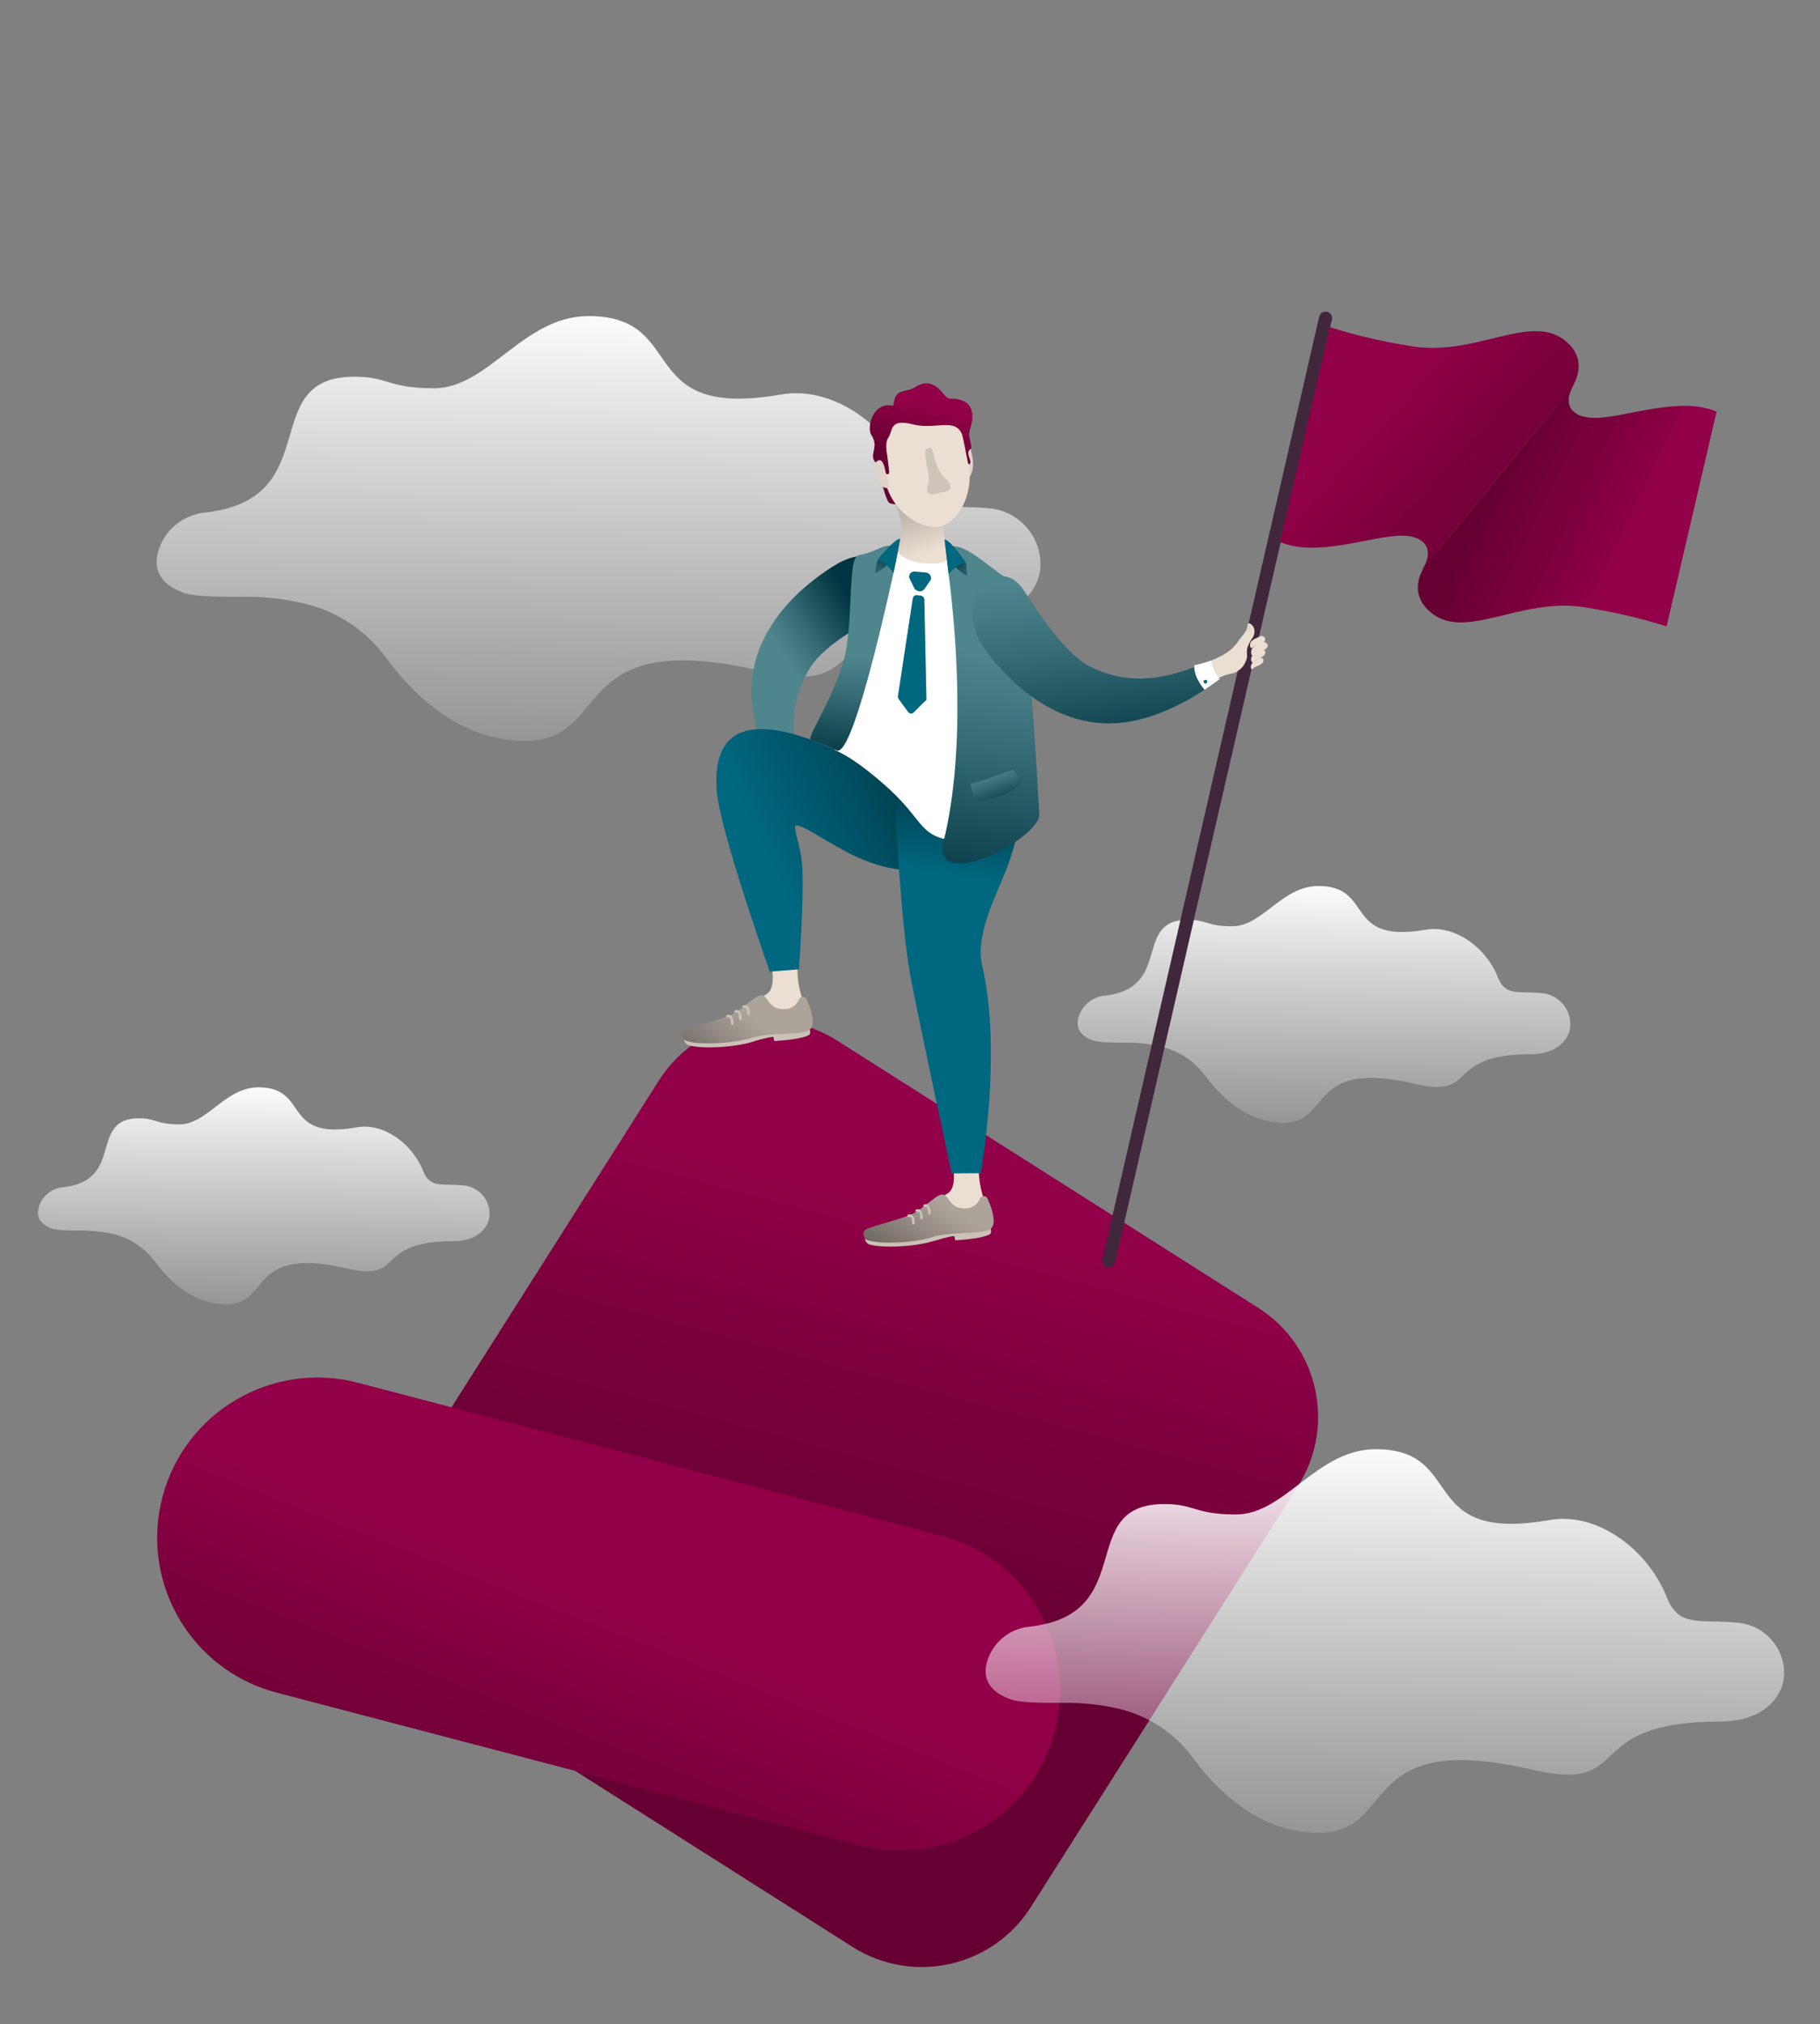<?xml version="1.0" encoding="utf-8"?>
<!-- Generator: Adobe Illustrator 24.2.0, SVG Export Plug-In . SVG Version: 6.00 Build 0)  -->
<svg version="1.1" id="Layer_1" xmlns="http://www.w3.org/2000/svg" xmlns:xlink="http://www.w3.org/1999/xlink" x="0px" y="0px"
	 viewBox="0 0 786.6 874.8" style="enable-background:new 0 0 786.6 874.8;" xml:space="preserve">
<rect x="0" y="0" width="786.6" height="874.8" fill="#808080" stroke="none"/>
<style type="text/css">
	.st0{fill:url(#SVGID_1_);}
	.st1{fill:url(#SVGID_2_);}
	.st2{fill:url(#SVGID_3_);}
	.st3{fill:url(#SVGID_4_);}
	.st4{fill:#EBDED2;}
	.st5{fill:#CCC1B7;}
	.st6{fill:url(#SVGID_5_);}
	.st7{fill:none;stroke:#CCC1B7;stroke-width:1.109;stroke-linecap:round;stroke-linejoin:round;}
	.st8{fill:url(#SVGID_6_);}
	.st9{fill:url(#SVGID_7_);}
	.st10{fill:url(#SVGID_8_);}
	.st11{fill:#FFFFFF;}
	.st12{fill:url(#SVGID_9_);}
	.st13{fill:url(#SVGID_10_);}
	.st14{fill:url(#SVGID_11_);}
	.st15{fill:#E0D4C9;}
	.st16{fill:url(#SVGID_12_);}
	.st17{fill:#CFC4B9;}
	.st18{fill:#00677F;}
	.st19{fill:url(#SVGID_13_);}
	.st20{fill:url(#SVGID_14_);}
	.st21{fill:url(#SVGID_15_);}
	.st22{fill:url(#SVGID_16_);}
	.st23{fill:none;stroke:#41273B;stroke-width:5.634;stroke-linecap:round;stroke-linejoin:round;}
	.st24{fill:url(#SVGID_17_);}
	.st25{fill:url(#SVGID_18_);}
	.st26{fill:url(#SVGID_19_);}
	.st27{fill:url(#SVGID_20_);}
	.st28{fill:url(#SVGID_21_);}
	.st29{fill:url(#SVGID_22_);}
	.st30{fill:url(#SVGID_23_);}
</style>
<g id="Calque_1">
	
		<linearGradient id="SVGID_1_" gradientUnits="userSpaceOnUse" x1="114.95" y1="83.049" x2="112.402" y2="-69.915" gradientTransform="matrix(1 0 0 -1 0 549.579)">
		<stop  offset="0" style="stop-color:#FFFFFF"/>
		<stop  offset="0.17" style="stop-color:#FFFFFF;stop-opacity:0.76"/>
		<stop  offset="0.48" style="stop-color:#FFFFFF;stop-opacity:0.36"/>
		<stop  offset="0.7" style="stop-color:#FFFFFF;stop-opacity:0.1"/>
		<stop  offset="0.8" style="stop-color:#FFFFFF;stop-opacity:0"/>
	</linearGradient>
	<path class="st0" d="M60,483.3c7.6,0,7.3,2.6,17.6,2.6c12,0,19.7-16,34.1-16c22.3,0,9.7,23.1,42.5,17.3
		c11.7-2.1,24.1,7.2,28.7,18.9c3,7.5,7.9,5.3,17.5,6.2c6.3,0.6,11.2,5.9,11.2,12.3l0,0c0,5.4-4.7,11.8-15.7,11.8
		c-34.9,0-20.4,17.7-45.9,11.8c-46.8-10.9-30.5,19.9-57.9,14.9c-11.7-2.2-20.2-11.2-25-17.7c-4.4-6-10.8-10.3-18.1-12.1
		c-4.4-1-8.9-1.5-13.3-1.5c-5.7,0-11-0.1-13-0.8c-6.2-2.1-6.9-5.9-5.9-9.5c1.4-4.6,5.5-7.9,10.3-8.4C54.2,510.3,38.1,483.3,60,483.3
		z"/>
	
		<linearGradient id="SVGID_2_" gradientUnits="userSpaceOnUse" x1="260.572" y1="419.516" x2="255.586" y2="120.278" gradientTransform="matrix(1 0 0 -1 0 549.579)">
		<stop  offset="0" style="stop-color:#FFFFFF"/>
		<stop  offset="0.17" style="stop-color:#FFFFFF;stop-opacity:0.76"/>
		<stop  offset="0.48" style="stop-color:#FFFFFF;stop-opacity:0.36"/>
		<stop  offset="0.7" style="stop-color:#FFFFFF;stop-opacity:0.1"/>
		<stop  offset="0.8" style="stop-color:#FFFFFF;stop-opacity:0"/>
	</linearGradient>
	<path class="st1" d="M153.2,162.8c14.8,0,14.3,5,34.4,5c23.5,0,38.5-31.2,66.8-31.2c43.6,0,19.1,45.1,83.1,33.9
		c23-4,47.1,14,56.1,37c5.8,14.7,15.4,10.4,34.2,12.2c12.4,1.2,21.9,11.7,21.9,24.2l0,0c0,10.6-9.1,23.1-30.8,23.1
		c-68.2,0-39.9,34.6-89.8,23c-91.5-21.4-59.7,39-113.2,29.1c-22.9-4.2-39.6-22-48.9-34.7c-8.6-11.8-21.2-20.2-35.5-23.6
		c-8.6-2-17.3-3-26.1-2.9C94.2,258,84,257.7,80,256.4c-12.2-4.2-13.6-11.6-11.5-18.5c2.7-9,10.8-15.4,20.1-16.4
		C141.7,215.7,110.3,162.8,153.2,162.8z"/>
	
		<linearGradient id="SVGID_3_" gradientUnits="userSpaceOnUse" x1="573.325" y1="170.297" x2="570.55" y2="3.478" gradientTransform="matrix(1 0 0 -1 0 549.579)">
		<stop  offset="0" style="stop-color:#FFFFFF"/>
		<stop  offset="0.17" style="stop-color:#FFFFFF;stop-opacity:0.76"/>
		<stop  offset="0.48" style="stop-color:#FFFFFF;stop-opacity:0.36"/>
		<stop  offset="0.7" style="stop-color:#FFFFFF;stop-opacity:0.1"/>
		<stop  offset="0.8" style="stop-color:#FFFFFF;stop-opacity:0"/>
	</linearGradient>
	<path class="st2" d="M513.4,397.5c8.3,0,8,2.8,19.2,2.8c13.1,0,21.4-17.4,37.2-17.4c24.3,0,10.6,25.1,46.3,18.9
		c12.8-2.2,26.3,7.8,31.3,20.6c3.2,8.2,8.6,5.8,19.1,6.8c6.9,0.7,12.2,6.5,12.2,13.5l0,0c0,5.9-5.1,12.9-17.1,12.9
		c-38,0-22.2,19.3-50,12.8c-51.1-11.9-33.3,21.7-63.1,16.2c-12.7-2.4-22-12.2-27.3-19.3c-4.8-6.6-11.8-11.3-19.8-13.1
		c-4.8-1.1-9.7-1.7-14.6-1.6c-6.3,0-12-0.1-14.2-0.9c-6.8-2.3-7.6-6.5-6.4-10.3c1.6-5,6-8.6,11.2-9.1
		C507,427,489.5,397.5,513.4,397.5z"/>
	
		<linearGradient id="SVGID_4_" gradientUnits="userSpaceOnUse" x1="397.449" y1="24.991" x2="353.867" y2="-138.127" gradientTransform="matrix(1 0 0 -1 -8.370179e-03 549.543)">
		<stop  offset="0" style="stop-color:#910048"/>
		<stop  offset="0.31" style="stop-color:#820041"/>
		<stop  offset="1" style="stop-color:#660033"/>
	</linearGradient>
	<path class="st3" d="M361.8,449.7l182,115.5c26,16.5,33.7,51,17.2,77l-115.5,182c-16.5,26-51,33.7-77,17.2l-182-115.5
		c-26-16.5-33.7-51-17.2-77l115.5-182C301.3,440.9,335.8,433.2,361.8,449.7z"/>
	<path class="st4" d="M344.8,417.4c-0.6,4.2,0.8,14.3,5.2,21.6c2.9,4.8-5.4,10.5-19.7,5.7c-3.9-1.3-12.5,5.3-13.2,2.9
		c-0.7-2.3,1.3-7,3.9-10.1c2.6-3.1,6.8-5.6,10.6-8.1c3.8-2.5,1.9-12,1.9-12H344.8z"/>
	<path class="st5" d="M296.2,449c-0.3,0-0.5,0.3-0.5,0.6c0,0,0,0.1,0,0.1c0.3,0.9,0.9,1.6,1.8,2c5.5,1.7,20,1,27.9-1.5
		c2.1-0.7,6-1.8,8.5-2.1c1-0.1,0.1,1.9,1.1,1.8c5.9-0.4,11.8-1.1,14.4-2.5c1.1-0.6,0.7-1.3,0.6-2.5l-0.8-2.3l-24.5,3.5L296.2,449z"
		/>
	
		<linearGradient id="SVGID_5_" gradientUnits="userSpaceOnUse" x1="305.276" y1="81.57" x2="326.23" y2="108.814" gradientTransform="matrix(1 0 0 -1 0 549.579)">
		<stop  offset="0" style="stop-color:#66615B"/>
		<stop  offset="0.6" style="stop-color:#938B83"/>
		<stop  offset="1" style="stop-color:#ACA39A"/>
	</linearGradient>
	<path class="st6" d="M296.9,449.9c-2.4-0.8-2.4-4-0.7-4.8c4.7-2.1,16-4.4,20.5-6.9c6-3.3,10.6-9.1,13.1-7.9s2.6,5.3,8,5.8
		c4.4,0.4,6.5-1.9,7.5-4.1c0.6-1.4,2.5-1.6,3.2-0.3c0.5,0.9,5.2,11.2,1.1,13.5c-4.1,2.4-16.5,0.8-24.4,3.2
		C317.1,451,302.3,451.7,296.9,449.9z"/>
	<path class="st7" d="M316.5,442.4c-0.1-1.4-0.2-3.8-2.1-3.2"/>
	<path class="st7" d="M320,440.3c-0.1-1.4-0.2-3.8-2.1-3.2"/>
	<path class="st7" d="M323.5,438.2c-0.1-1.4-0.2-3.7-2.1-3.2"/>
	<path class="st4" d="M423.1,503.5c-0.5,4.2,0.8,14.3,5.2,21.6c2.9,4.8-5.4,10.5-19.7,5.7c-3.9-1.3-12.5,5.3-13.2,2.9
		s1.3-7,3.9-10.1c2.6-3.1,6.8-5.6,10.6-8.1c3.8-2.5,1.9-12,1.9-12H423.1z"/>
	<path class="st5" d="M374.4,535.1c-0.3,0-0.5,0.3-0.5,0.6c0,0,0,0.1,0,0.1c0.3,0.9,0.9,1.7,1.8,2c5.5,1.7,20,1,27.9-1.5
		c2.1-0.6,6-1.8,8.5-2.1c1-0.1,0.1,1.9,1.1,1.8c5.9-0.4,11.8-1.1,14.4-2.5c1.1-0.6,0.7-1.3,0.6-2.5l-0.8-2.3l-24.5,3.5L374.4,535.1z
		"/>
	
		<linearGradient id="SVGID_6_" gradientUnits="userSpaceOnUse" x1="388.961" y1="-0.374" x2="408.029" y2="28.957" gradientTransform="matrix(1 0 0 -1 0 549.579)">
		<stop  offset="0" style="stop-color:#66615B"/>
		<stop  offset="0.6" style="stop-color:#938B83"/>
		<stop  offset="1" style="stop-color:#ACA39A"/>
	</linearGradient>
	<path class="st8" d="M375.1,536c-2.4-0.8-2.4-4-0.7-4.8c4.7-2.1,16-4.4,20.5-6.9c6-3.3,10.6-9.1,13.1-7.9c2.5,1.2,2.6,5.3,8,5.8
		c4.4,0.4,6.5-1.9,7.5-4.1c0.6-1.4,2.5-1.6,3.2-0.3c0.5,0.9,5.2,11.2,1.1,13.5s-16.5,0.8-24.4,3.2
		C395.4,537.2,380.6,537.8,375.1,536z"/>
	<path class="st7" d="M394.8,528.6c-0.1-1.4-0.2-3.7-2.1-3.2"/>
	<path class="st7" d="M398.3,526.4c-0.1-1.4-0.2-3.7-2.1-3.2"/>
	<path class="st7" d="M401.7,524.3c-0.1-1.4-0.2-3.8-2.1-3.2"/>
	
		<linearGradient id="SVGID_7_" gradientUnits="userSpaceOnUse" x1="394.868" y1="374.573" x2="390.259" y2="354.877" gradientTransform="matrix(1 0 0 -1 0 549.579)">
		<stop  offset="0" style="stop-color:#910048"/>
		<stop  offset="0.31" style="stop-color:#820041"/>
		<stop  offset="1" style="stop-color:#660033"/>
	</linearGradient>
	<path class="st9" d="M381.2,209c0,0,1.9,7.4,3.1,8.3c1.3,0.9,6.1,0.8,6.1,0.8l-0.3-6.3L381.2,209z"/>
	
		<linearGradient id="SVGID_8_" gradientUnits="userSpaceOnUse" x1="379.317" y1="272.955" x2="347.73" y2="252.681" gradientTransform="matrix(1 0 0 -1 0 549.579)">
		<stop  offset="0" style="stop-color:#003440"/>
		<stop  offset="0.65" style="stop-color:#376D76"/>
		<stop  offset="1" style="stop-color:#4F868E"/>
	</linearGradient>
	<path class="st10" d="M386,262.6c-10.4,5.7-29.2,15.2-35.8,25.9c-12.3,19.9-6,38.6-2,52.4c-3,0.2-6,1.2-8.4,2.9
		c-4.9-8.1-13.7-24-14.9-41.4c-2.2-32.1,25.6-52,36.9-58.7s26.3-4,29.2,0.9C393.7,249.7,394.2,258.1,386,262.6z"/>
	<path class="st11" d="M344.5,340c-3,0.1-6,1-8.5,2.7c-1.1-1.9-2.5-4.3-3.9-7.1c1.9-1.3,6.8-4.1,11-3.2
		C343.4,335,343.9,337.5,344.5,340z"/>
	
		<linearGradient id="SVGID_9_" gradientUnits="userSpaceOnUse" x1="408.087" y1="217.353" x2="330.765" y2="180.89" gradientTransform="matrix(1 0 0 -1 0 549.579)">
		<stop  offset="0" style="stop-color:#003440"/>
		<stop  offset="0.56" style="stop-color:#005367"/>
		<stop  offset="1" style="stop-color:#006780"/>
	</linearGradient>
	<path class="st12" d="M371.9,329.3c11.1,4.9,24.2-2.2,32.7,23.2c9.2,27.8-15.7,27.6-38.1,16c-11.8-6.1-23.2-14.6-22.9-10.8
		c0.4,4.7,2.8,8.4,3.2,18.4c0.6,14.4-1.5,42.8-1.5,42.8l-12.6,1c0,0-21.5-60.6-22.9-78C305.9,292.7,363.3,325.5,371.9,329.3z"/>
	
		<linearGradient id="SVGID_10_" gradientUnits="userSpaceOnUse" x1="418.911" y1="210.603" x2="412.311" y2="171.002" gradientTransform="matrix(1 0 0 -1 0 549.579)">
		<stop  offset="0" style="stop-color:#003440"/>
		<stop  offset="0.56" style="stop-color:#005367"/>
		<stop  offset="1" style="stop-color:#006780"/>
	</linearGradient>
	<path class="st13" d="M427.8,329.3c-11.8,2.7-41.6-18.6-41.2,8.2c0.2,13.4,2.8,61.7,6.8,83.9c2.9,15.7,17.9,85.7,17.9,85.7
		l12.6-0.1c0,0,9.4-52.2,0.6-89.7c-3.1-13.1,5.8-29.9,10.1-40.7C446.8,345.6,440.1,326.4,427.8,329.3z"/>
	
		<linearGradient id="SVGID_11_" gradientUnits="userSpaceOnUse" x1="398.413" y1="309.978" x2="392.753" y2="327.425" gradientTransform="matrix(1 0 0 -1 0 549.579)">
		<stop  offset="0" style="stop-color:#EBDED2"/>
		<stop  offset="1" style="stop-color:#BFB5AB"/>
	</linearGradient>
	<path class="st14" d="M391.1,252.1c-2-0.4-5.1-2-5-4.1c0.1-4.5,3.5-13.3,3.5-19.1c-0.1-3.6-0.9-7.2-2.4-10.6
		c-2.1-5.2-0.8-5.5,9.1-0.3c7.7,4,11.5,1.2,11.5,4c-0.2,8.4,0.8,16.8,2.9,25C412.3,252.7,401.2,254.2,391.1,252.1z"/>
	<path class="st15" d="M416.4,198.3c0.6,4.5,1.2,8.1,2.3,7.9c1.1-0.2,2.2-4.3,1.8-7c-0.6-4.5-1.8-9.6-3.4-9.3
		C415.4,190.1,415.7,193.8,416.4,198.3z"/>
	<path class="st4" d="M418.7,200c2.4,15.9-6,26.6-13.1,27.7c-7.1,1.1-21.2-6.3-23.5-22.2c-2.4-15.9-1.9-29.1,14-31.5
		C412,171.6,416.3,184.1,418.7,200z"/>
	
		<linearGradient id="SVGID_12_" gradientUnits="userSpaceOnUse" x1="405.157" y1="372.172" x2="400.547" y2="352.468" gradientTransform="matrix(1 0 0 -1 0 549.579)">
		<stop  offset="0" style="stop-color:#910048"/>
		<stop  offset="0.31" style="stop-color:#820041"/>
		<stop  offset="1" style="stop-color:#660033"/>
	</linearGradient>
	<path class="st16" d="M415.6,173c-5.7-1.9-4.8,1-8-3c-2.2-2.8-6.1-6.4-11.7-2.9c-4.5,2.9-8.1,0.6-9.4,6c-1.1,4.7-0.6,5.6-0.6,5.6
		c13.1,11.5,25.9-0.5,29.9,9c0.3,0.8,2,9.4,2.5,12.1c0.2,1.3,1.4,1.1,1-0.8c-0.3-1.5-1.8-3.7,0.2-5c0.7-0.4,0-2.5-0.5-4.9
		c-0.4-1.9,0.2-3.3,0.7-5.2C420.9,180,420.6,174.6,415.6,173z"/>
	<path class="st17" d="M403,194.6c0,0,1.7,8.9,5.3,11.9s2.7,5.4,0.9,5.8s-6,1.5-6.8,1.3c-2.4-0.5-1.6-3.6-1-5.5
		c0.6-1.9-2.1-11.8-1.5-13.3S402.8,192.9,403,194.6z"/>
	<path class="st11" d="M387.8,238.5c0,0,3.8,5.6,16.2,5c6.5-0.3,5.1-2.1,7.3-3.8c1.1-0.8,2.7-0.6,3.5,0.6c0.1,0.2,0.3,0.4,0.3,0.7
		c6,18.7,35.3,106.7,28.4,112.8c-7.9,7-21.1,11.4-33.8,9.1c-12.7-2.3-11.2-9.6-27.6-23.9c-10.6-9.3-16.9-12.9-21.1-14.8
		C354.3,321,381.8,238.7,387.8,238.5z"/>
	<path class="st18" d="M395.2,254.3l-2-4.1c-0.6-1.1-0.1-2.5,1-3c0.4-0.2,0.9-0.3,1.3-0.2l4.6,0.4c1.3,0.1,2.3,1.2,2.3,2.5
		c0,0.4-0.1,0.8-0.4,1.1l-2.5,3.6c-0.9,1.1-2.4,1.3-3.5,0.4C395.6,255,395.4,254.7,395.2,254.3z"/>
	<path class="st18" d="M400.4,301.9l-0.9-42.8c0-0.9-0.7-1.6-1.6-1.7l-1.6-0.2c-0.9-0.1-1.6,0.5-1.8,1.4l-6.4,42.1
		c-0.1,0.5,0,1,0.3,1.4l4.1,5.6c0.5,0.7,1.5,0.9,2.2,0.4c0.1-0.1,0.2-0.1,0.2-0.2l4.8-4.8C400.3,302.8,400.5,302.4,400.4,301.9z"/>
	
		<linearGradient id="SVGID_13_" gradientUnits="userSpaceOnUse" x1="414.453" y1="158.089" x2="430.798" y2="266.214" gradientTransform="matrix(1 0 0 -1 0 549.579)">
		<stop  offset="0" style="stop-color:#003440"/>
		<stop  offset="0.65" style="stop-color:#376D76"/>
		<stop  offset="1" style="stop-color:#4F868E"/>
	</linearGradient>
	<path class="st19" d="M408.8,237.4c0,0,0.4,4.5,1.2,10.8c2.8,21.7,7.9,74.6-2.2,115.5c-5.6,22.9,42.4-1.5,41.4-12
		c-0.7-7.9-4.1-95.9-13-101.1S414.7,231.8,408.8,237.4z"/>
	
		<linearGradient id="SVGID_14_" gradientUnits="userSpaceOnUse" x1="433.654" y1="201.169" x2="428.415" y2="216.256" gradientTransform="matrix(1 0 0 -1 0 549.579)">
		<stop  offset="0" style="stop-color:#003440"/>
		<stop  offset="0.65" style="stop-color:#376D76"/>
		<stop  offset="1" style="stop-color:#4F868E"/>
	</linearGradient>
	<path class="st20" d="M419.4,338.7l1.4,5.8c0.2,0.8,0.9,1.4,1.7,1.4c2.6-0.3,8.3-1,12-2.8c2.3-1.1,4.5-2.4,6.5-4.1
		c0.6-0.6,0.6-1.5,0.1-2.2l-3.2-4.2c0,0-7.2,2.4-9.7,3.5C425.6,337.2,419.4,338.7,419.4,338.7z"/>
	
		<linearGradient id="SVGID_15_" gradientUnits="userSpaceOnUse" x1="481.926" y1="215.409" x2="468.726" y2="302.164" gradientTransform="matrix(1 0 0 -1 0 549.579)">
		<stop  offset="0" style="stop-color:#003440"/>
		<stop  offset="0.65" style="stop-color:#376D76"/>
		<stop  offset="1" style="stop-color:#4F868E"/>
	</linearGradient>
	<path class="st21" d="M442.2,254.7c6.6,9.9,17.8,27.8,29,33.4c20.9,10.5,39,2.6,52.3-2.7c0.4,3,1.7,5.8,3.7,8.1
		c-7.6,5.6-22.7,15.8-39.9,18.5c-31.8,5-54-20.9-61.7-31.5c-7.7-10.6-6.3-25.9-1.6-29.2C428.6,248.1,436.9,246.8,442.2,254.7z"/>
	<path class="st15" d="M382.9,203.9c0.7,4.9,2.1,6.7,0.5,7c-1.6,0.2-3.5-1.6-4-4.6c-0.7-4.9-1.9-7.1,0.4-7.8
		C380.6,198.3,382.1,198.9,382.9,203.9z"/>
	
		<linearGradient id="SVGID_16_" gradientUnits="userSpaceOnUse" x1="387.449" y1="376.31" x2="382.839" y2="356.613" gradientTransform="matrix(1 0 0 -1 0 549.579)">
		<stop  offset="0" style="stop-color:#910048"/>
		<stop  offset="0.31" style="stop-color:#820041"/>
		<stop  offset="1" style="stop-color:#660033"/>
	</linearGradient>
	<path class="st22" d="M391.2,178.5c-1.1-2-2.4-2.3-4.6-3c-9.2-2.6-12.2,9.1-10,12.5c3.6,5.5-1.3,8.2,1.8,11.9
		c3.2-3.5,4.1,3,4.4,4.3s1.6,0.9,1.5-0.4c-0.2-1.7-0.5-4.2-0.8-6.7c-0.2-1.5-1.2-5.5,0.5-8.1c2-3,0.4-7.9,9.8-5.8
		C395.2,183.6,392.3,180.4,391.2,178.5z"/>
	<line class="st23" x1="572.9" y1="137.5" x2="479.2" y2="544.9"/>
	
		<linearGradient id="SVGID_17_" gradientUnits="userSpaceOnUse" x1="703.804" y1="316.462" x2="648.487" y2="343.491" gradientTransform="matrix(1 0 0 -1 0 549.579)">
		<stop  offset="0" style="stop-color:#910048"/>
		<stop  offset="0.31" style="stop-color:#820041"/>
		<stop  offset="1" style="stop-color:#660033"/>
	</linearGradient>
	<path class="st24" d="M741.9,177.9l-21.6,92.8c-11.7-3.7-23.6-6.4-35.7-8.3c-27.3-4.2-50.4,14.1-65.4,2.9
		c-10.2-7.6-6-17.7-2.5-21.6c4-4.6,64-78.3,64-78.3c-6.2,9.6-1.1,15.1,8.2,15.2C701.8,180.8,725.8,170.9,741.9,177.9z"/>
	
		<linearGradient id="SVGID_18_" gradientUnits="userSpaceOnUse" x1="597.726" y1="374.52" x2="663.735" y2="314.171" gradientTransform="matrix(1 0 0 -1 0 549.579)">
		<stop  offset="0" style="stop-color:#910048"/>
		<stop  offset="0.31" style="stop-color:#820041"/>
		<stop  offset="1" style="stop-color:#660033"/>
	</linearGradient>
	<path class="st25" d="M553.2,234.2l21.6-92.8c11.7,3.7,23.6,6.4,35.7,8.3c27.3,4.2,50.4-14.1,65.4-2.9c10.2,7.6,6,17.7,2.5,21.6
		c-4,4.6-64,78.3-64,78.3c6.2-9.6,1.1-15.1-8.2-15.2C593.3,231.3,569.2,241.2,553.2,234.2z"/>
	
		<linearGradient id="SVGID_19_" gradientUnits="userSpaceOnUse" x1="363.502" y1="219.608" x2="368.683" y2="266.205" gradientTransform="matrix(1 0 0 -1 0 549.579)">
		<stop  offset="0" style="stop-color:#003440"/>
		<stop  offset="0.65" style="stop-color:#376D76"/>
		<stop  offset="1" style="stop-color:#4F868E"/>
	</linearGradient>
	<path class="st26" d="M388.3,237.1c0,0-0.8,4.5-2.1,10.4c-5.1,23.2-18.2,79.8-24.6,76.8c-5.3-2.5-8.2-3.6-11.1-4.6
		c-2-0.8,8-15,13.5-32s1.8-47,7.2-47.8C379.4,238.7,382.9,233.4,388.3,237.1z"/>
	<path class="st4" d="M540.5,279.9c0.1,0.2,0.3,0.2,0.4,0.2c0,0,0,0,0,0c0.5-0.3,1.7-0.9,2-1.1l1.6-0.6l0.3-0.1
		c1.8-0.6,2.3-1.9,1.9-2.5c-0.5-1-1.4-1.3-2.8-0.5l-0.3,0.2c-0.4,0.2-2.3,0.8-3.1,2.1C540.2,278.2,540.1,279.1,540.5,279.9z"/>
	<path class="st4" d="M541,286.1c0.1,0.1,0.3,0.2,0.4,0.1c0,0,0,0,0,0c0.5-0.3,1.6-1.1,1.9-1.2l1.5-0.8l0.3-0.1c1.6-0.8,2-2,1.7-2.6
		c-0.5-0.9-1.4-1.2-2.7-0.3c-0.1,0.1-0.2,0.1-0.3,0.2c-0.4,0.2-2.1,0.9-2.8,2.3C540.6,284.5,540.6,285.3,541,286.1z"/>
	<path class="st4" d="M540.8,289.1c0.1,0.1,0.2,0.2,0.3,0.1c0,0,0,0,0,0c0.4-0.3,1.4-1,1.7-1.1l1.4-0.6l0.2-0.1
		c1.5-0.7,1.9-1.8,1.6-2.4c-0.4-0.8-1.2-1.1-2.3-0.3l-0.2,0.2c-0.4,0.2-1.9,0.8-2.5,2C540.5,287.6,540.5,288.4,540.8,289.1z"/>
	<path class="st4" d="M540.9,283c0.1,0.2,0.3,0.2,0.5,0.2c0,0,0,0,0,0c0.6-0.3,1.9-1,2.2-1.2l1.8-0.7l0.3-0.1c1.9-0.7,2.5-2,2.1-2.7
		c-0.6-1-1.5-1.4-3-0.5c-0.1,0.1-0.2,0.1-0.3,0.2c-0.5,0.2-2.5,0.9-3.4,2.2C540.7,281.1,540.6,282.1,540.9,283z"/>
	<path class="st4" d="M520.9,286.5l3.7,7.8c1.2-0.8,2.5-1.5,3.9-2.1c2-0.9,4.7-1.2,5-1.4c0.7-0.3,3.4-1.7,4.5-4.1c1-2,1.1-2.7,0.9-5
		c-0.1-2.3,1.7-4.9,2.1-5.6c0.8-0.9,1.2-2.1,1.2-3.2c0-1.4-0.7-2.7-1.9-3.4c-0.9-0.4-1.1,0.2-1.1,0.5c-0.1,0.9-0.3,1.7-0.6,2.5
		c-0.6,1.1-2,2.6-2.7,3.6c-1.9,2.8-3.3,4.3-5.6,5.9C526.5,284.5,520.9,286.5,520.9,286.5z"/>
	<path class="st15" d="M538.8,272.4c0,0,0.4,0.9,1,0.8c0.4-0.1,0.9-1.2,0.9-1.7c0.2-1.1-1.3-1.8-1.3-1.7s-0.2,1-0.3,1.4
		C539.1,271.7,538.9,272,538.8,272.4z"/>
	<path class="st11" d="M523.5,285.4c0.4,3,1.7,5.8,3.7,8.1c-1.8,1.3-4,2.9-6.6,4.6c-1.5-1.8-4.8-6.3-4.4-10.6
		C518.6,287,521.1,286.3,523.5,285.4z"/>
	<circle class="st18" cx="521" cy="294.6" r="0.8"/>
	
		<linearGradient id="SVGID_20_" gradientUnits="userSpaceOnUse" x1="423.293" y1="297.202" x2="412.394" y2="308.101" gradientTransform="matrix(1 0 0 -1 0 549.579)">
		<stop  offset="0" style="stop-color:#4F868E"/>
		<stop  offset="0.35" style="stop-color:#376D76"/>
		<stop  offset="1" style="stop-color:#003440"/>
	</linearGradient>
	<path class="st27" d="M411.4,243.8l5.7,4.8c0.3,0.2,0.6,0.2,0.9-0.1c0.1-0.1,0.2-0.3,0.1-0.5l-0.6-4.8L411.4,243.8z"/>
	<path class="st18" d="M410,248.1c0,0,4.4-5.1,7.5-4.9c0,0-7.1-10.4-9.3-10L410,248.1z"/>
	
		<linearGradient id="SVGID_21_" gradientUnits="userSpaceOnUse" x1="377.711" y1="295.172" x2="383.786" y2="311.303" gradientTransform="matrix(1 0 0 -1 0 549.579)">
		<stop  offset="0" style="stop-color:#4F868E"/>
		<stop  offset="0.35" style="stop-color:#376D76"/>
		<stop  offset="1" style="stop-color:#003440"/>
	</linearGradient>
	<path class="st28" d="M385.2,243.1l-6,4.3c-0.3,0.2-0.7,0.1-0.9-0.1c-0.1-0.2-0.1-0.3-0.1-0.5l1-4.7L385.2,243.1z"/>
	<path class="st18" d="M386.2,247.5c0,0-4-5.4-7.1-5.4c0,0,7.9-9.8,10-9.2L386.2,247.5z"/>
	
		<linearGradient id="SVGID_22_" gradientUnits="userSpaceOnUse" x1="166.736" y1="8.537" x2="136.374" y2="-112.924" gradientTransform="matrix(0.99 0.13 0.13 -0.99 97.417 682.861)">
		<stop  offset="0" style="stop-color:#910048"/>
		<stop  offset="0.31" style="stop-color:#820041"/>
		<stop  offset="1" style="stop-color:#660033"/>
	</linearGradient>
	<path class="st29" d="M455.9,748.1L455.9,748.1c-9.7,37-47.5,59.1-84.5,49.4c0,0,0,0,0,0l-251.8-66c-37-9.7-59.1-47.5-49.4-84.5
		c0,0,0,0,0,0l0,0c9.7-37,47.6-59.1,84.6-49.4l251.8,66C443.5,673.2,465.6,711.1,455.9,748.1z"/>
	
		<linearGradient id="SVGID_23_" gradientUnits="userSpaceOnUse" x1="600.247" y1="-70.784" x2="595.741" y2="-341.209" gradientTransform="matrix(1 0 0 -1 0 549.579)">
		<stop  offset="0" style="stop-color:#FFFFFF"/>
		<stop  offset="0.17" style="stop-color:#FFFFFF;stop-opacity:0.76"/>
		<stop  offset="0.48" style="stop-color:#FFFFFF;stop-opacity:0.36"/>
		<stop  offset="0.7" style="stop-color:#FFFFFF;stop-opacity:0.1"/>
		<stop  offset="0.8" style="stop-color:#FFFFFF;stop-opacity:0"/>
	</linearGradient>
	<path class="st30" d="M503.2,650c13.4,0,13,4.5,31,4.5c21.2,0,34.8-28.2,60.4-28.2c39.4,0,17.2,40.8,75.1,30.6
		c20.7-3.6,42.5,12.7,50.7,33.4c5.3,13.3,13.9,9.3,30.9,11c11.2,1.1,19.8,10.5,19.8,21.8l0,0c0,9.6-8.3,20.9-27.8,20.9
		c-61.7,0-36.1,31.3-81.1,20.8c-82.7-19.3-54,35.3-102.3,26.3c-20.6-3.8-35.8-19.8-44.2-31.3c-7.8-10.7-19.2-18.2-32-21.3
		c-7.7-1.8-15.7-2.7-23.6-2.6c-10.1,0.1-19.4-0.1-23-1.4c-11-3.8-12.3-10.5-10.4-16.7c2.5-8.1,9.7-14,18.2-14.8
		C492.8,697.7,464.4,650,503.2,650z"/>
</g>
</svg>
